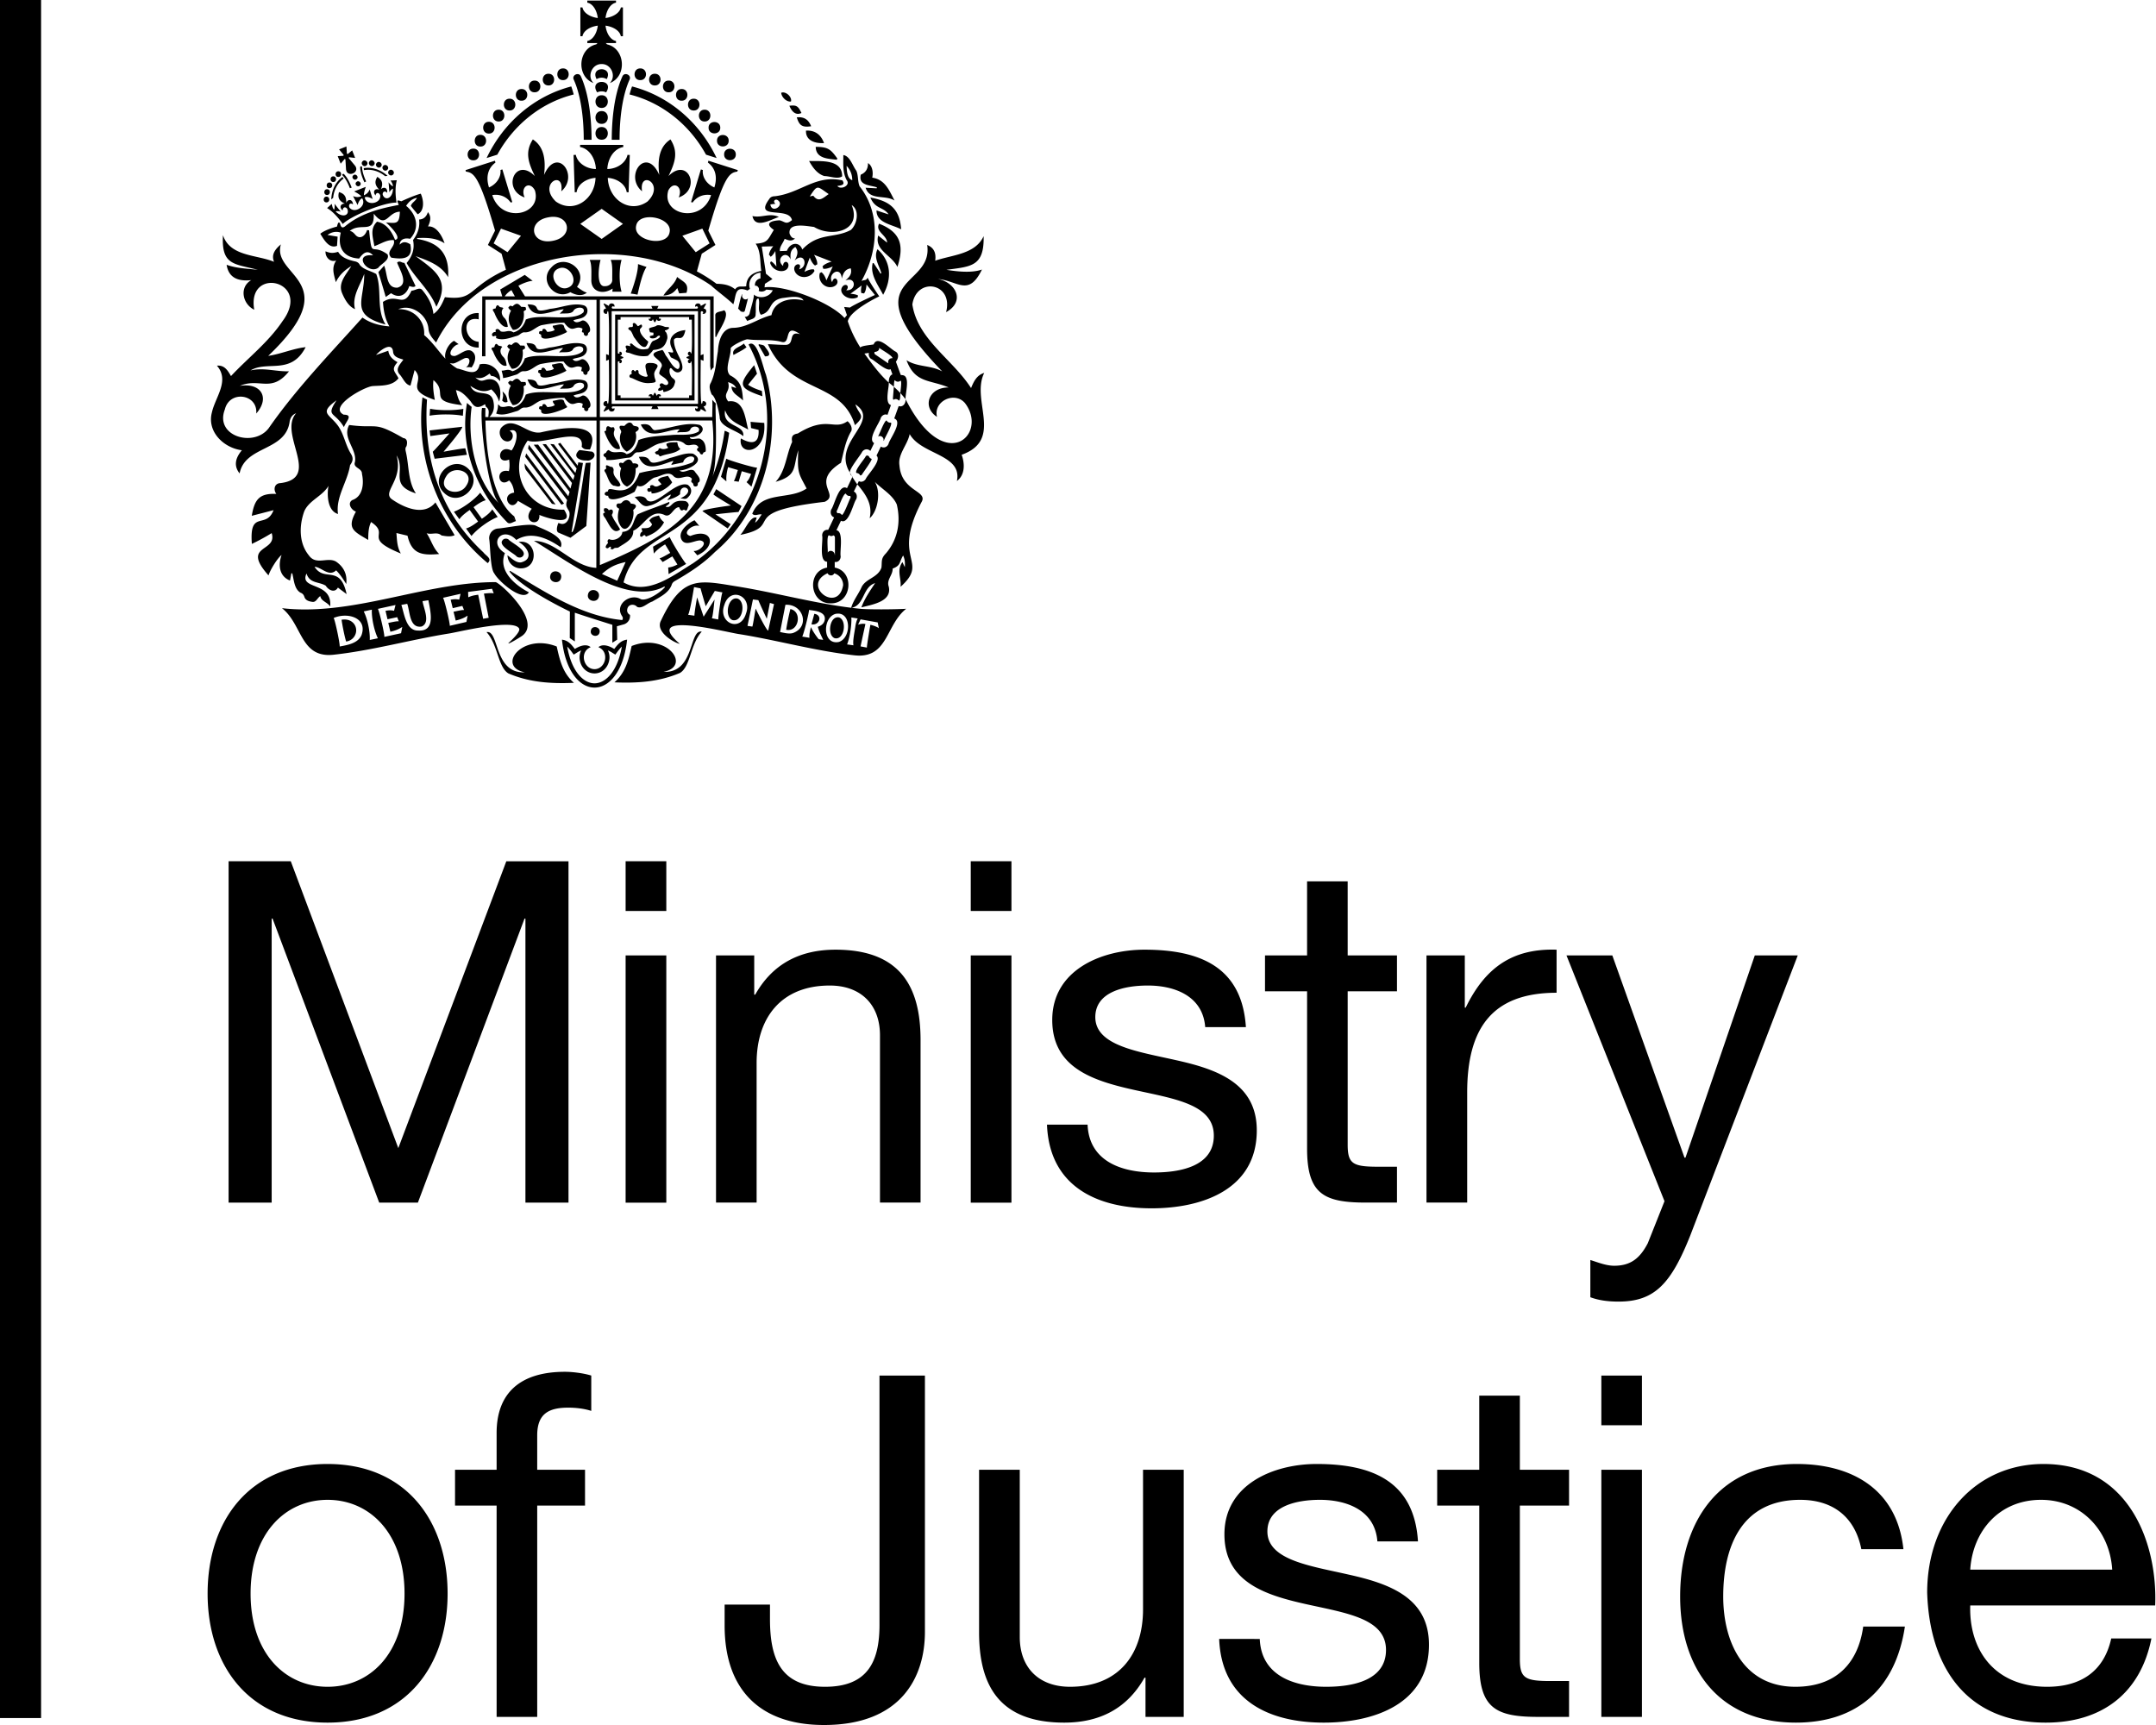 <?xml version="1.0" encoding="UTF-8"?> <svg xmlns="http://www.w3.org/2000/svg" width="350" height="280"><path d="M342.892 254.782c-.386-6.284-4.967-11.331-11.556-11.331-6.831 0-11.106 5.127-11.492 11.331zm6.365 11.17c-1.784 8.937-8.069 13.662-17.15 13.662-12.81 0-18.869-8.92-19.255-21.103 0-12.103 7.924-20.878 18.87-20.878 14.192 0 18.547 13.276 18.145 22.967h-30.023c-.225 6.992 3.729 13.196 12.488 13.196 5.513 0 9.242-2.556 10.4-7.843zm-47.093-14.497c-.996-5.047-4.42-8.004-9.933-8.004-9.547 0-12.488 7.618-12.488 15.687 0 7.441 3.327 14.658 11.717 14.658 6.445 0 10.158-3.649 11.01-9.772h6.766c-1.479 9.852-7.538 15.59-17.696 15.59-12.263 0-18.789-8.454-18.789-20.476 0-12.039 6.22-21.505 18.934-21.505 9.161 0 16.297 4.275 17.31 13.822zm-42.206-12.89h6.59v40.117h-6.59zm6.59-7.217h-6.59v-8.068h6.59zm-19.818 7.217h7.988v5.818h-7.988v24.913c0 3.102.852 3.568 4.966 3.568h3.022v5.818h-5.03c-6.832 0-9.548-1.398-9.548-8.76v-25.539h-6.83v-5.818h6.83v-12.022h6.59zm-42.223 27.468c.241 5.899 5.433 7.763 10.785 7.763 4.114 0 9.708-.932 9.708-5.979 0-10.319-26.23-3.327-26.23-18.773 0-8.068 7.907-11.411 14.979-11.411 9 0 15.831 2.796 16.442 12.568h-6.59c-.385-5.11-5.046-6.75-9.322-6.75-3.954 0-8.534 1.093-8.534 5.127 0 4.661 6.991 5.593 13.115 6.992 6.606 1.462 13.115 3.712 13.115 11.395 0 9.628-8.92 12.65-17.069 12.65-9 0-16.603-3.65-16.989-13.582zm-12.344 12.649h-6.204v-6.365h-.16c-2.797 4.967-7.217 7.297-13.035 7.297-10.56 0-13.823-6.043-13.823-14.658v-26.391h6.606v27.163c0 4.966 3.102 8.068 8.149 8.068 7.988 0 11.861-5.352 11.861-12.569v-22.662h6.606zm-42.013-13.806c0 7.457-3.954 15.124-16.378 15.124-10.319 0-16.137-5.658-16.137-16.137v-3.407h7.361v2.33c0 6.43 1.72 11.01 8.937 11.01 6.75 0 8.84-3.874 8.84-10.013V223.28h7.377zm-69.53-20.493h-6.75v-5.818h6.75v-5.963c0-6.525 3.873-9.933 11.09-9.933 1.254 0 3.038.225 4.275.61v5.739c-1.157-.386-2.555-.53-3.729-.53-3.182 0-5.046.996-5.046 4.5v5.577h7.763v5.818H87.21v34.299h-6.59zm-27.436 29.413c6.895 0 12.488-5.433 12.488-15.124 0-9.708-5.593-15.221-12.488-15.221-6.911 0-12.504 5.513-12.504 15.22 0 9.692 5.593 15.125 12.504 15.125m0-36.163c12.713 0 19.48 9.241 19.48 21.039 0 11.717-6.767 20.942-19.48 20.942-12.73 0-19.48-9.225-19.48-20.942 0-11.798 6.75-21.04 19.48-21.04m221.207-37.079c-3.102 7.763-5.738 10.72-11.637 10.72-1.559 0-3.102-.16-4.58-.706v-6.044c1.237.386 2.555.932 3.873.932 2.716 0 4.195-1.253 5.449-3.648l2.716-6.83-15.912-39.893h7.442l11.716 32.82h.161l11.251-32.82h6.975zm-42.818-45.469h6.22v8.47h.145c3.183-6.525 7.619-9.627 14.755-9.402v6.991c-10.64 0-14.514 5.963-14.514 16.218v17.84h-6.605zm-12.793 0h8.004v5.818h-8.004v24.913c0 3.102.851 3.568 4.966 3.568h3.038v5.818h-5.047c-6.83 0-9.547-1.398-9.547-8.76v-25.539h-6.831v-5.818h6.83v-12.022h6.59zm-42.223 27.468c.241 5.899 5.433 7.763 10.785 7.763 4.114 0 9.708-.932 9.708-5.979 0-10.318-26.23-3.327-26.23-18.773 0-8.068 7.907-11.411 14.979-11.411 9 0 15.831 2.797 16.458 12.569h-6.606c-.385-5.111-5.047-6.75-9.306-6.75-3.97 0-8.534 1.092-8.534 5.126 0 4.661 6.975 5.594 13.115 6.992 6.59 1.462 13.099 3.713 13.099 11.395 0 9.628-8.92 12.65-17.069 12.65-9 0-16.603-3.65-16.989-13.582zm-18.966-27.468h6.606v40.133h-6.606zm6.606-7.216h-6.606v-8.069h6.606zm-47.96 7.216h6.204v6.365h.16c2.797-4.967 7.217-7.297 13.035-7.297 10.56 0 13.807 6.06 13.807 14.674v26.375h-6.59V168.04c0-4.967-3.102-8.069-8.149-8.069-7.988 0-11.877 5.352-11.877 12.569V195.2h-6.59zm-14.675 0h6.606v40.133h-6.606zm6.606-7.216h-6.606v-8.069h6.606zm-71.056-8.069h10.093l17.455 46.562L82.195 139.8h10.094v55.402h-6.992v-46.096h-.145l-17.31 46.096h-6.284l-17.31-46.096h-.145v46.096H37.11Zm104.182-38.381s-.595 3.407-.563 3.696l-1.028-.192c-.017.032.643-2.974.787-3.633-.353-.08-.787-.033-1.19.112l.403-.867 2.78.498.193.948c-.225-.225-.98-.482-1.382-.562m-2.427.193c-.096.787-.466 2.378-.321 3.134l-1.029-.145c.45-1.173.756-3.118.691-4.372l1.029.161c-.177.337-.29.755-.37 1.221m-2.732 2.604c-2.636.482-2.62-3.954-.514-4.564 2.636-.563 2.652 3.953.514 4.564m-2.266-3.504c-.129.499-.498.836-1.11 1.03.258.867.419 1.156.869 2.105v.016l-.691-.096c-.145-.096-1.029-1.318-1.286-1.977-.145.546-.305 1.237-.241 1.736l-1.174-.193c.21-.322 1.142-3.954 1.093-4.324 1.029.129 2.861.306 2.54 1.704m-5.095 2.025c-.61.225-1.495-.016-2.138-.145l.868-4.42c2.861-.193 4.05 3.52 1.27 4.565m-4.067-.37c-.32-.064-2.04-3.584-2.04-3.584s-.435 2.733-.531 2.925l-.788-.112.884-4.291.884.112c0 .112 1.366 3.022 1.366 3.022s.467-2.363.499-2.572l.675.193zm-3.6-2.78c-.948 3.182-4.597 1.446-3.52-1.382.933-3.07 4.597-1.447 3.52 1.382m-3.825-3.408c-.16.145-.707 4.003-.675 4.372l-1.045-.193c.193-.337.434-3.037.434-3.037l-1.768 2.78-1.06-3.134s-.419 2.25-.435 2.973l-1.028-.144c.337-.515.964-4.5.964-4.5l1.06.208c.034.21.837 2.91.837 2.91s1.398-2.363 1.478-2.492l1.238.241zm25.62 2.733c-1.302 0-2.524-.033-3.118-.08-6.815-.66-13.566-2.604-20.364-3.681-1.961-.321-3.552-.61-4.95-.61-2.878 0-4.839 1.253-7.17 6.203-.996 1.88 2.331 3.68 3.055 3.761-2.717-2.33-1.768-3.021.385-3.021 2.974 0 8.23 1.318 9.258 1.446 6.236.997 12.52 2.78 18.853 3.456.225.016.434.033.643.033 4.645 0 4.42-5.08 7.618-7.603-.562.048-2.443.097-4.21.097m-23.13-1.737c-1.607-.45-2.233 2.909-.883 3.471 1.655.434 2.25-2.893.884-3.471m12.424 2.459-.466 1.704c1.318.24 1.88-1.495.466-1.704m4.05.595c-1.543-.386-2.041 2.844-.755 3.359 1.575.385 2.057-2.83.755-3.36m-7.94-1.366c-.209.852-.562 2.476-.675 3.36 2.041.433 2.668-2.958.675-3.36m-49.744-2.507.771 3.922-.9.16-.804-3.905c-.546.096-.867.096-1.607.418l-.033-.868 3.89-.514.273.755c-.353-.128-1.591.033-1.591.033m-2.845 4.597-2.7.627c.048-.418-.852-4.195-1.093-4.549l2.845-.643-.225.948c-.386-.096-.852-.096-1.383.017l.338 1.366 1.559-.37.273.676c-.321-.048-1.27.193-1.704.273l.354 1.43c.771-.177 1.414-.434 1.912-.787l.017.016zm-7.843 1.398c-1.961.048-2.25-2.764-2.717-4.163l.949-.177c.466 1.222.337 4.05 2.362 3.68 1.463-.658.273-3.005.129-4.114l.948-.144c.353 1.88 1.205 5.11-1.672 4.918m-2.764.434-2.716.594c.064-.418-.82-4.195-1.045-4.548l2.86-.627-.24.948c-.386-.112-.852-.112-1.383 0l.322 1.366 1.575-.337.257.675c-.321-.064-1.27.177-1.704.257l.338 1.43c.771-.16 1.414-.433 1.912-.77h.017zm-5.08 1.093c.065-1.334-.369-3.44-.98-4.63l1.318-.289c-.064 1.334.386 3.44.98 4.645zm-1.333-.804c-.563 1.334-2.234 1.623-3.552 1.864.064-.417-.74-4.275-.98-4.628 2.266-.98 5.512-.033 4.532 2.764m21.746-8.583c-10.318.017-20.621 4.436-30.956 4.436-1.237 0-2.475-.064-3.712-.209 3.198 2.524 2.973 7.603 7.634 7.603.193 0 .418-.017.627-.033 6.332-.675 12.617-2.46 18.853-3.456 1.077-.16 6.22-1.414 9.242-1.414 1.093 0 1.896.16 2.137.594.338.595-1.72 2.33-1.735 2.395 0 .017 0 .033.032.033.193 0 1.334-.659 2.186-1.221 3.36-2.427-3.696-8.728-4.307-8.728m-23.45 6.348c-.418-.257-.932-.337-1.543-.24.129.915.466 2.635.74 3.535 1.72-.241 2.234-2.395.803-3.295m40.728-7.666c1.286-1.158 2.186-1.56 3.841-1.945-.45 1.028-.9 2.009-1.366 3.038-.835-.37-1.64-.724-2.475-1.093m-.337-24.913h18.242c1.495 13.935-6.686 18.612-18.242 23.466zm26.953-7.474c-.417-.9-1.398-5.962-2.812-4.853 6.46 12.038 2.153 27.885-9.05 35.52-3.278 1.993-7.36 5.288-11.25 3.086 2.507-9.772 14.53-5.642 17.15-24.286-.322-.16-.45-.257-.74-.321a31.488 31.488 0 0 1-2.009 7.522c1.045-2.78.386-11.46.579-11.942-.113-.145-.225-.193-.579-.627.064 1.045 0 1.43 0 2.813H97.384v-19.03h17.905v10.736c0 .048.08.563.112.756.257-.402.29-.386.45-.515v-11.54H78.289l-.033 9.724h.547v-9.161h18.033v19.03h-17.39c-.048.048.016-.29-.048-.241 0-.065-.113.289-.113.24h-.498c0-.883.017-1.43.017-1.462l-.547-.016c-.418 1.43.788 13.372 2.733 15.461-3.922-3.793-5.144-10.56-4.42-15.638 0 0-.37-.273-.756-.643-1.237 7.168 1.479 14.224 6.493 19.351.434.466.917-.033 1.447-.16-.096-.129-.337-.306-.498-.531.193.209.37.386.498.53l-.273-.771c-3.938-3.022-4.597-11.62-4.677-15.558h18.033s-.016 23.867-.033 23.916c-3.841-.193-6.429-4.34-10.126-4.388 5.32 3.15 15.044 10.736 21.184 7.41.048.063.033.047.08.112-.643.803-2.925 2.33-3.921 1.944-1.688-1.012-4.26.836-3.07 2.7.144.21.24.403.064.692-6.654-.627-12.617-4.581-18.21-7.988-.065.064-.048.048-.097.112 2.138 2.893 9.805 6.493 9.805 6.493l-.017 4.308s.498.337.82.546v-4.66c2.009.69 6.091 1.96 6.091 1.96v2.91l.788-.5-.048-2.169 1.093-.305a1.41 1.41 0 0 0 1.028-1.543c-.305-.161-.546-.498-.434-.948.161-.852 1.174-.868 1.592-.354.835.37 1.655-.627 2.475-.868 1.157-.707 2.587-1.318 3.118-2.652.096-.337.273-.53.562-.69 2.33-1.335 4.597-2.798 6.494-4.71 8.132-6.863 10.977-18.693 8.261-28.802m-17.1 12.007c-.08-.08-.29.016-.321.064.016.434-.45.305-.595.61.096.177.225.322.418.306.257-.017.241.29.466.305 1.06-.482 2.33-.37 3.247-1.205-.354-.29-.434-.675-.499-1.093-.626.033-1.221-.048-1.751.24-.065.29.144.435.273.676-.434.193-.82.29-1.238.096m-1.205-13.854c-.804-.048-1.415-.112-1.206.852.048.225.145.916.273 1.077.065.08.048.193-.033.24-.305.194-1.542-.304-1.398-.722 0-.354-.337-.434-.45-.177-.048.096-.145.096-.257-.033-.225-.338-.546.112-.418.353.048.097-.016.21-.128.225-.338.129-.322.595.16.611 1.013.466 1.913.964 3.103.788l-.033.016c1.302-.112.627-.353.578-1.254-.225-.964 1.43-1.607-.193-1.977m2.429-1.831.45.9s.932.434 1.06.546c.53.386.434 1.447-.032 1.334-.788-.321-1.254-1.414-1.785-2.09-.144-.111-.514-1.22-.755-.947-3.214.723.579 1.543-.016 2.732-.113.16-.467.996-.322 1.125.273.337.884.579 1.19.997.53.514.064 1.092-.579.61-.37-.273-.804.129-.434.499.016.08-.225.176-.273.209-.386.514.257.498.578.24.193-.096 0 .45.322.354.578-.128 1.478-.418 1.655-1.334.354-.836-.482-.707-.69-1.43-.21-.306-.226-1.415.224-1.013.434.547.997.852 1.527.37.466-.45.033-1.543-.209-2.042-.466-.964-.996-1.896-.964-3.053.643-.756 1.398.61 1.864-1.527-1.527.096-3.005 1.109-2.266 2.812.466.965.37.9-.547.708m-3.277.659c.177-.177.723-.707.771-.836.064-.112.08-.128.466-.16 1.045-.146 1.575-.58 1.88-1.705.146-.337-.047-1.06-.256-1.221-.097-.064-.129-.177-.08-.21.209-.032.61-.192.675-.417-.113-.225-.386-.064-.74-.177-.29-.128-.996-.353-1.302-.193-.209.257-1.43.29-1.205.643.033.145.128.45.128.45l.563.064v.402s-.386.096-.53.129c-.322.482.803.514 1.092.144.21-.24.515-.273.499-.016-.145.321-.692.498-.997.643-.482.08-.595 1.012-.964 1.318-1.029.177-1.399.16-2.411-.66-.37-.433-.66-.111-.386.226-.177.064-1.125-.466-.707.434l.08.08c-.466.675.225.45.611.66.836.32 1.736.578 2.813.401m-2.893-4.146c.305.193.546 1.093.723 1.222.353.466 1.093 1.703 1.8 1.446v-.033c.21-.08.418-.69.434-.787-.016-.017-.128-.129-.273-.242-.66-.578-1.077-1.157-1.093-1.703-.017-.161.385-.402.353-.563-.016-.627-.514.064-.723-.033-.112-.177-.482-.675-.723-.434-.145.065.048.434-.08.515-.048.08-.08.08-.241.08-.547 0-.611.337-.177.53m-20.46 10.176c-.08-.08-.161-.177-.226-.273-.016.257.113.546.065.803-.033.21-.08.499-.145.692.321.32.514.353.868.225-.033-.499-.161-1.093-.563-1.447m7.94 1.27c-.064.321.225.466.29.707-.386.257-.788.257-1.174.321-.225-.209-.305-.594-.675-.482-.209.048-.08.273-.24.354-.403-.033-.403-.033-.467.385.112.064.257.145.37.225-.306 1.447 3.648-.064 4.227-.498-.193-.322-.434-.547-.515-.916-.16-.627-1.334-.113-1.816-.097m-6.83-2.474c-.627 1.157-.435 2.201.305 3.166 1.398.048 1.977-1.865 1.752-3.022.144-.096.273-.193.418-.29a3.566 3.566 0 0 0-.113-.433c-.257 0-.482-.017-.707-.017-.498-.658-.804-.675-1.414-.08-.402-.16-.402-.16-.692.21.113.208.242.369.45.465m11.46 1.704c-.418.21-.964.402-1.286-.096.708-.29 1.592-.225 2.074-.884.37-.45.337-1.334-.354-1.56-1.8-.497-3.696.403-5.513.563-3.407.917-.98-.723-3.68-.723.964 2.78 3.873.997 5.898.788-.144.337-.482.45-.61.755.707-.145 1.639.129 2.17-.434.289-.755 2.089-.852 1.655.193-1.688 1.656-7.024.096-9.403 1.173-.353 1.077-.98 1.8-2.025 2.09-.852-.514-1.221.08-2.073-.161-.08-.08-.16-.177-.257-.257-.033-.017-.048-.017-.064-.048l-.097-.048c0 .016.017.016.017.048.016.482-.113.964-.306 1.43 1.11.434 2.315-.096 3.408-.402.434-.128.691-.578 1.173-.562 1.157.08 1.816-.884 2.797-1.174 1.221-.225 2.459-.418 3.713-.402 1.43 1.961 1.703.306 2.973.965-.033.193-.064.37-.112.578.128.048.24.08.337.113-.112.482.595.771.691.16.017-.08-.016-.176.096-.192.756-.418-.417-2.443-1.221-1.913m-12.152-4.95c-.048-.498-.177-1.093-.578-1.447-.45-.466-.595-1.109-.129-1.59-.225-.226-.53-.049-.755-.354-.29-.322-.466.048-.53.402-.804.112-.338.37-.161.803.273.74 1.221 2.524 2.153 2.186m7.378-.177c-.065.321.225.466.289.707-.386.257-.788.273-1.19.322-.208-.21-.289-.595-.658-.483-.21.049-.097.274-.242.354-.417-.033-.417-.033-.466.385.113.065.241.145.37.225-.305 1.447 3.648-.064 4.227-.498-.193-.321-.434-.546-.514-.916-.161-.627-1.334-.112-1.817-.096m-6.83-2.475c-.627 1.157-.45 2.186.305 3.166 1.398.048 1.96-1.864 1.736-3.021.145-.113.29-.21.434-.306a4.058 4.058 0 0 1-.112-.418c-.258-.016-.499-.016-.708-.033-.514-.642-.82-.659-1.414-.064-.418-.16-.418-.16-.691.193.096.225.225.37.45.482m11.46 1.705c-.418.193-.965.385-1.286-.097.723-.289 1.607-.225 2.09-.9.353-.434.337-1.318-.37-1.559-1.8-.498-3.697.418-5.513.579-3.424.916-.98-.74-3.697-.723.98 2.764 3.89.996 5.915.787-.145.321-.482.45-.611.74.707-.129 1.656.128 2.186-.418.273-.756 2.073-.852 1.655.193-1.703 1.655-7.055.096-9.418 1.173-.354 1.077-.997 1.8-2.025 2.09-.724-.45-1.11-.081-1.736-.097.033.193.096.385.145.595.048.193.08.402.08.61.723-.08 1.446-.353 2.121-.546.45-.128.692-.579 1.19-.563 1.141.08 1.8-.884 2.796-1.173 1.222-.225 2.46-.418 3.713-.402 1.43 1.961 1.704.305 2.99.964-.048.193-.08.37-.113.58.129.047.225.08.338.111-.129.483.594.772.69.161.017-.08-.032-.177.081-.193.772-.418-.402-2.443-1.221-1.912m-11.814-5.353c-.048-.498-.177-1.093-.562-1.446-.45-.45-.595-1.093-.145-1.575-.225-.21-.53-.033-.74-.354-.289-.321-.466.065-.53.402-.804.113-.337.37-.16.804.272.74 1.205 2.491 2.137 2.17m7.313-.177c-.064.32.241.466.29.707-.37.24-.772.257-1.174.305-.209-.209-.29-.579-.659-.482-.209.064-.096.273-.241.37-.402-.049-.402-.049-.466.369.128.064.257.145.37.225-.306 1.43 3.616-.064 4.194-.482-.193-.322-.434-.547-.498-.916-.177-.627-1.334-.113-1.816-.097m-6.782-2.458c-.627 1.14-.434 2.17.305 3.134 1.398.048 1.96-1.849 1.736-2.99.144-.112.273-.193.418-.305-.033-.145-.08-.273-.113-.402-.257-.017-.482-.033-.69-.033-.515-.643-.82-.659-1.415-.08-.402-.161-.402-.161-.691.209.112.209.24.353.45.466m-2.926 4.195c.177.017.354-.193.53-.016l-.047.29c1.109.481 2.33-.065 3.44-.37.45-.129.69-.579 1.172-.563 1.142.08 1.8-.884 2.781-1.157 1.222-.225 2.443-.418 3.68-.402 1.431 1.945 1.688.29 2.974.964a5.83 5.83 0 0 0-.112.563c.128.048.225.08.321.112-.128.482.595.772.691.161.017-.08-.016-.177.08-.177.772-.418-.402-2.427-1.205-1.896-.418.193-.948.37-1.27-.113.707-.289 1.575-.209 2.057-.884.37-.434.338-1.318-.353-1.543-1.784-.498-3.665.402-5.48.563-3.392.916-.965-.723-3.65-.723.95 2.764 3.842.996 5.851.787-.145.322-.466.45-.61.74.707-.145 1.639.128 2.17-.418.288-.756 2.073-.836 1.655.177-1.704 1.655-6.992.112-9.354 1.173-.354 1.077-.98 1.784-2.01 2.09-.835-.531-1.221.063-2.057-.162-.241-.273-.482-.562-.836-.273v.386c-.402-.113-.851.434-.418.69m18.162 21.989c.466.707.595 1.832 1.399 2.25.353 0 .916.337 1.125-.096-.225-.852-1.27-1.334-1.125-2.315.048-.225-.033-.45-.225-.643-.402.113-1.254-.803-.949.29-.257.096-.402.273-.225.514m2.443-3.745c-.048-1.093-1.318-1.8-.932-2.91.096-.192.064-.433-.145-.61-.37.096-.37.096-.659-.08-.466-.225-.546.305-.498.643-.096.032-.177.08-.305.128.321.948 1.318 3.31 2.54 2.829m.016 13.099c-.418-.804-1.061-1.527-1.35-2.363.353-.498.193-1.157-.483-.74-.16-.336-.417-.401-.739-.32-.08.225-.128.434.096.61.017 0 0 .065 0 .097-.08.016-.145.048-.225.064-.16.434.273.691.418 1.045.482.739 1.173 2.555 2.282 1.607m4.662-6.702c-.257 0-.322.353-.129.514.177.193.354-.033.547.033.016.112.016.209.033.305 1.093.064 2.748-.916 3.343-1.8-.241-.37-.466-.707-.691-1.06-.595.192-1.27.176-1.624.706.21.226.386.434.595.66-.402.209-.852.594-1.302.225-.177-.161-.675-.08-.546.24.016.049-.017.113-.017.162-.08.016-.145.016-.209.016m1.655 4.435c-.595.16-1.19.209-1.575.82.16.208.305.401.45.61-.29.74-1.029.61-1.72.643.064.241.097.37.145.53-.29.145-.402.418-.353.772.08.033.177.064.273.096.193-.24.546-.482.627-.033 1.253-.418 2.378-1.173 2.973-2.346-.353-.29-.659-.611-.82-1.093m4.661-4.982c-2.057-.69-5.272 3.777-6.638 2.46-.321-.724-1.334-.644-1.977-.45.772.562 1.19 1.783 2.347 1.382 1.318-.258 2.363-1.318 3.504-1.817.016.386-.37.563-.53.916.787-.24 1.478-.466 2.057-.964-.097-2.154 2.99-.643.032.675.53.017.9.257 1.254-.177.675-.61.707-1.478-.048-2.025m-8.198-3.375c-.209-.112-.466-.112-.707-.096-.386-1.013-1.077-.627-1.623-.033-.836-.322-.708.418-.274.82-.417 1.028-.128 2.539.949 2.973 1.14-.482 1.462-1.864 1.398-2.974.353-.064.643-.466.257-.69m-2.957 9.563c1.077 2.572 2.7-.69 2.298-2.09.74-.626.53-.98-.37-1.044-.32-.675-.996-.74-1.462-.177-.177.21-.418.145-.643.161-.45.209-.193.723.21.836-.226.771-.338 1.559-.034 2.314m.29-14.562c-.37 1.045 0 2.411.964 2.99 1.11-.482 1.817-1.945 1.43-3.15.274-.225.596-.338.5-.708-.178-.417-.837-.112-.997-.594-.418-.563-.965-.096-1.302.273-.257.033-.515-.096-.74.033-.24.434.418.707.145 1.157m10.35 11.01c-2.298-.29-1.944 1.285-3.07.915.194-.257.756-.402.58-.771-1.688.723-3.44 1.253-5.112 2.009-.851.9-.578 2.7-2.49 2.86-.065.949-1.383 1.576-2.187 1.158-.337.305-.193.386-.145.659-.273.257-.658.836-.048.836.177-.048.322-.322.515-.241 0 .128-.017.24-.033.385.145 0 .37.048.418-.016.273-.338.643-.065.932-.322.996-.659 2.395-1.27 2.314-2.652 1.736-.755 2.749-3.568 5.015-2.587 1.125.61 1.43-1.206 2.427-1.238.29.659.418.61.787.386.627.482.515-.274.772-.643.033-.338-.321-.74-.675-.74m-12.89-7.12c.21.065.129.322.242.467 1.14.064 2.298-.241 3.455-.37.868 0 .836-.77 1.479-.883 1.527.08 2.491-1.27 3.938-1.495 1.157-.322 2.716-.756 3.745.064.24.273.594.321.964.257.482-.08 1.077-.193 1.334.386-.08.08-.16.16-.273.289.048.096.096.225.16.353.242-.033.274.177.37.322.129.225.434.225.482 0 .065-.273.338-.129.434-.37.033-.707-.112-1.59-.82-1.945-.353-.32-1.72.338-1.767-.337 1.028.225 2.99-1.093 1.64-1.96-2.283-.547-4.79.562-7.121.819-.916.209-.45-1.27-2.475-.884 1.302 2.716 4.098.804 6.268.771.017.242-.402.242-.305.53.643-.192 1.72.146 2.073-.481.21-.772 1.816-.595 1.35.305-1.221.771-3.038.418-4.468.579-1.736.144-3.648.176-5.288.803-.321 1.013-.771 2.057-1.945 2.299-.82-.804-2.009.144-2.877-.676-.289.065-.353.242-.466.45-.434.177-.578.418-.128.708m12.086 2.154c1.334-.017 4.436-1.495 2.186-2.717-1.27-.209-2.523.418-3.745.692-4.886 1.944-2.009-.434-5.047-.177 1.029 2.603 3.6 1.27 5.545.659.065.289-.289.353-.257.642.66-.144 1.286-.273 1.897-.402.257-1.27 2.587-1.285 1.527-.016-2.684 1.173-5.835.964-8.631 1.752-1.88 4.902-5.127 1.575-5.095 2.973-.74.065-.724.772.033.708.016 1.43 3.616-.226 4.291-.66.16-.337.305-.658.45-.98 1.109.53 1.88-1.045 2.829-1.334.948-.177 2.186-1.109 2.99-.257.9.996 2.233-.514 3.037.482-.305.772.096.434.225.916-.016.434.707.434.723 0 0-.193.017-.321.21-.385.401-.611-.45-1.286-.756-1.8-.659-.627-1.752.578-2.41-.097M60.69 26.81c-.418.434-1.093-.209-.675-.643.402-.434 1.093.21.675.643m-1.254 2.636-.273.145c-.257-.53-.675-1.543-.691-2.427 0-.21.305-.225.305-.017.017.611.257 1.43.66 2.299m3.487-.9-.402.048c-.996-.82-2.25-1.19-3.44-.98a2.352 2.352 0 0 1-.032-.322c1.35-.225 2.78.257 3.873 1.254m-1.092-1.479c-.402.434-1.093-.209-.659-.643.402-.434 1.077.21.66.643m-2.315-.24c-.402.433-1.077-.21-.66-.644.403-.434 1.094.21.66.643m4.291 1.51c-.402.435-1.093-.208-.659-.642.402-.434 1.077.209.66.643m-.917-.788c-.418.45-1.093-.209-.675-.626.402-.434 1.093.209.675.626M54.1 29.541c.595.017.611-.916.017-.916-.595-.016-.611.916-.017.916m2.7 1.013.29-.096c-.193-.547-.627-1.56-1.238-2.186-.145-.145-.385.064-.241.209.434.434.852 1.173 1.19 2.073m-3.022 1.816.305-.257c.128-1.286.723-2.427 1.704-3.134a3.462 3.462 0 0 0-.193-.257c-1.125.803-1.768 2.153-1.816 3.648m46.546 26.423v-.016c-.017.016-.017.016 0 .016m6.541-8.277h6.446v15.028H99.296V57.99l.017-.017-.017.017v-7.474zm7.78 15.028c.016-.29-.306-.498-.58-.418v.064c-.513 2.299-.272-7.168-.32-6.815l.466.193v-1.093l-.466.193.016-6.991c.048-.338.61-.048.305.177v.064c.643.209.836-.82.145-.836l.418-.74-.096-.095-.772.417c-.016-.642-1.093-.482-.884.129h.065c.225-.273.562.225.192.305h-6.445l.21-.434h-1.174l.193.434H99.49c-.385-.064-.064-.578.177-.305h.064c.21-.61-.868-.772-.884-.129l-.771-.417-.097.096.418.74c-.675.016-.498 1.044.145.835v-.064c.498-2.299.273 7.136.305 6.798l-.45-.176v1.093l.45-.193c-.032-.161.193 9.064-.305 6.814v-.064c-.643-.193-.836.836-.145.836l-.418.755.097.097c.016 0 .771-.434.771-.418.017.627 1.11.482.884-.145h-.064c-.096.16-.37.08-.353-.113 0-.08.08-.16.176-.176h6.43l-.193.434h1.173l-.21-.434h6.43c.096.016.177.096.177.176 0 .193-.257.274-.37.113h-.064c-.193.627.884.771.884.145.017-.017.772.418.788.418l.096-.097-.418-.755a.43.43 0 0 0 .434-.418m-14.354-6.895v.128c.033-.257.45-.064.24.112l.065.065c.434.048.498-.579.064-.611v-.017l.515-.225v-.144l-.515-.226v-.016c.434-.033.37-.675-.064-.627l-.064.08c.209.177-.21.37-.241.097 0 .016 0 .144.016.16h-.016v-5.544h.45v-.418h4.773c.258.048.033.418-.128.225l-.064.064c-.064.418.659.45.643.033l.257.498h.16l.242-.498c0 .418.707.385.659-.033l-.064-.064c-.177.193-.402-.177-.129-.225h4.774v.418h.45c-.048-.097.177 6.798-.225 5.287l-.08-.08c-.418-.048-.483.595-.049.627v.016l-.514.226v.144l.514.225v.017c-.433.016-.369.659.049.61l.08-.064c.402-1.575.177 5.481.225 5.288h-.45v.418h-4.774c-.273-.048-.048-.418.129-.225l.064-.064c.048-.402-.643-.45-.643-.048h-.017l-.24-.482h-.162l-.24.482h-.017c-.017-.402-.691-.354-.643.048l.064.064c.177-.193.402.177.112.225h-4.757v-.418h-.45zm6.638-7.185zm5.384 5.963zm-6.654 7.169h-.017zM111.865 64.998h.884V51.063h-12.89v13.935zm-8.374-17.166c.306-1.27.756-3.44 1.463-4.5l-1.382-.466c.016 1.366-.708 3.487-1.174 4.79.53.063.53.063 1.093.176m-7.49-2.54c-.016-.867.097-2.362-.273-3.102h1.768c-.273.804-.787 4.453.723 4.26.595.016 1.19-.402 1.174-1.029-.033-.868.112-2.475-.257-3.23h1.768c-.418 1.366-.418 3.776 0 5.159h-1.511c.033-.113.048-.29.048-.515-1.527 1.077-3.584.547-3.44-1.543m-3.793 1.399c1.993-.772.273-3.858-1.495-3.118-1.976.739-.273 3.857 1.495 3.118m3.038.803.016.017c-.803.643-1.816.385-2.668-.08-2.475 1.398-5.143-1.865-3.15-3.954 2.09-2.491 6.236.337 4.227 3.086.66.498 1.174.82 1.575.932m-11.62.69h1.655c-.627-.98-1.125-1.8-1.125-1.8.562-.337 1.784-.82 2.33-.787l-1.301-.98-3.986 2.378.466 1.527.016.017a3.375 3.375 0 0 1 1.35-1.447c.113.225.322.61.595 1.093m-5.915 7.296c-2.395-.16-2.893-4.275 0-3.648v-1.013c-3.745-.209-3.68 5.706 0 5.594zm-1.06 1.56c-.853-.66-1.962.546-2.814.739-1.494.08-.32-1.768.579-1.897l.016-.033-.723-.53c-1.35.691-2.363 3.616-.193 3.68.466.017 1.64-.803 2.025-.883 1.029-.193.708 1.173.097 1.494.305-.016.61-.048.916.033.562-.803.932-1.96.096-2.604m31.888 36.148 2.861-1.656c-.353-.29-2.588-3.921-2.668-4.372l-2.716 1.576.128 1.109h.016c.418-.53 1.03-1.029 1.817-1.48l.835 1.383c-.434.225-1.382.82-1.735.868l.498.61 1.575-.915.82 1.318c-.547.289-1.045.45-1.495.482zm11.347-10.078.499-.964-4.115-2.749-.45.852c.145.21 2.829 1.8 2.829 1.8s-4.42.563-4.613.917l4.098 2.812.483-.69a468.88 468.88 0 0 1-2.476-1.608s3.633-.402 3.745-.37m2.106-4.114.916-3.086c-.466.033-4.629-1.19-4.999-1.463l-.868 2.941.868.74.017-.017c-.064-.675.033-1.43.273-2.282l1.591.466c-.16.466-.45 1.51-.659 1.784l.788.112.498-1.703 1.51.434c-.176.562-.417 1.012-.738 1.334zm-8.792 11.138c3.215-1.398 2.491-4.597-1.125-3.134-1.527-.434.402-1.977 1.398-1.64l.033-.016-.755-.9c-1.141.498-2.958 2.025-1.993 3.327.675.852 2.025-.064 2.909-.048 1.463.273-.112 1.8-1.029 1.703l-.016.033M75.139 67.49l.08-1.125c-1.494.289-3.905.289-5.4-.017l-.08 1.125c1.51-.273 3.922-.273 5.4.017m.515 18.29.884 1.222c.932-1.157 2.877-2.556 4.259-3.086l-.884-1.238c-.338.563-1.093 1.125-1.688 1.527l-1.35-1.88c.579-.434 1.334-.965 1.977-1.125l-.9-1.222c-.932 1.157-2.877 2.556-4.26 3.086l.885 1.222c.337-.547 1.093-1.093 1.671-1.511l1.366 1.88c-.578.434-1.334.965-1.96 1.125m-3.231-8.438c1.109-2.025 4.822-.82 3.279 1.479-1.141 1.96-4.79.852-3.28-1.479m-.288 2.7c2.523 2.427 6.51-1.446 3.89-3.953-2.54-2.443-6.59 1.462-3.89 3.953m-1.88-6.718.304 1.141 5.24-.643-.257-1.044c-.273-.049-3.536.546-3.536.546s3.102-3.616 3.038-4.05l-5.304.594.112.917c.257-.033 3.118-.434 3.118-.434s-2.588 2.925-2.716 2.973m67.794 7.538c-.145.16-1.077 2.829-1.398 2.716a.63.63 0 0 0-.66-.273c-.144-.064-.208-.273-.127-.434.176-.193 1.06-2.925 1.462-2.732a.626.626 0 0 0 .691.353c.08.097.097.241.033.37m-2.54 9.306c.08-.675-.787-1.045-1.14-.466.08-.258-.242-2.813.225-2.813.209.145.466.177.675.016.145.017.273.161.273.338v2.764c0 .064-.017.113-.033.161m1.366 4.822c-.82 4.71-6.863.048-2.523-1.945.193.466.884.482 1.077.017a2.006 2.006 0 0 1 1.446 1.928m.627-15.75c-1.318-.82-2.057 2.828-2.556 3.455-.225.546-.016 1.125.466 1.286l-.964 2.025c-.53-.08-.98.305-.98.916.193.788-.595 4.211.803 4.26v.948c-3.359.594-2.86 5.882.595 5.802 3.423.08 3.954-5.16.643-5.802v-.917c.514.097.964-.305.964-.916-.177-.755.53-4.066-.69-4.227l.738-1.543c1.27.675 1.994-2.877 2.476-3.488.225-.498.048-1.06-.386-1.253l.563-1.157c-.161-.21-.482-.692-.804-1.206zm.787-1.978v.016a6.1 6.1 0 0 1-.289-.546c.017.225.112.418.29.53M97.045 4.163c-.16 1.318-.852 2.33-1.704 2.491v.338h1.672c-.08.064-.16.128-.21.208-2.989.66-3.294 5.208-.45 6.285-1.108-1.077-.256-3.134 1.319-3.086 1.559-.048 2.427 2.009 1.318 3.086 2.845-1.077 2.523-5.626-.45-6.285a.854.854 0 0 0-.21-.208h1.672v-.338c-.852-.16-1.543-1.173-1.703-2.491 1.301.177 2.33.852 2.49 1.72h.338V1.205h-.337c-.161.852-1.19 1.543-2.491 1.72.16-1.318.851-2.346 1.703-2.491V.096h-4.66v.338c.851.145 1.542 1.173 1.703 2.491-1.318-.177-2.33-.868-2.491-1.72h-.338v4.678h.338c.16-.868 1.173-1.543 2.49-1.72m1.448 8.679c1.14-2.138-2.78-2.138-1.64 0a1.582 1.582 0 0 1 1.64 0m-1.543 2.154a1.634 1.634 0 0 1 1.446 0c1.479-2.267-2.925-2.267-1.446 0m.723 2.523c1.334.017 1.334-2.073 0-2.057-1.334-.017-1.334 2.073 0 2.057m0 2.588c1.334.016 1.334-2.09 0-2.074-1.334-.016-1.334 2.09 0 2.074m0 2.571c1.334.033 1.334-2.073 0-2.057-1.334-.016-1.334 2.09 0 2.057m-2.91.016h1.27c0-2.427-.225-6.991-1.735-10.302-.338-.755-1.511-.21-1.158.53 1.045 2.299 1.624 5.77 1.624 9.772m4.548 0h1.27c0-4.002.579-7.473 1.623-9.772.354-.739-.82-1.285-1.157-.53-1.51 3.31-1.736 7.875-1.736 10.302m-10.27-8.823c1.221.016 1.221-1.913 0-1.897-1.238-.016-1.238 1.913 0 1.897m-8.085 5.85c1.222.016 1.222-1.929 0-1.913-1.237-.016-1.237 1.93 0 1.913m10.448-6.718c1.221.016 1.221-1.913 0-1.897-1.238-.016-1.238 1.929 0 1.897M77.984 23.787c1.238.033 1.238-1.912 0-1.896-1.221-.017-1.221 1.929 0 1.896m1.382-2.105c1.238.016 1.238-1.929 0-1.913-1.237-.016-1.237 1.929 0 1.913m7.426-6.702c1.237.016 1.237-1.913 0-1.897-1.238-.016-1.238 1.929 0 1.897m-9.95 11.041c1.238.033 1.238-1.912 0-1.896-1.237-.017-1.237 1.929 0 1.896m5.883-8.084c1.238.016 1.238-1.929 0-1.913-1.237-.016-1.237 1.929 0 1.913m1.945-1.591c1.238.016 1.238-1.913 0-1.897-1.237-.016-1.237 1.929 0 1.897m30.361 4.388c-.016 1.221 1.913 1.221 1.897 0 .016-1.238-1.929-1.238-1.897 0m-.643-1.013c1.238.016 1.238-1.929 0-1.913-1.237-.016-1.237 1.93 0 1.913m2.01 3.118c-.017 1.238 1.912 1.238 1.896 0 .016-1.237-1.913-1.237-1.897 0m1.158 2.234c-.017 1.238 1.912 1.238 1.896 0 .017-1.237-1.928-1.237-1.896 0m-4.935-7.136c1.238.016 1.238-1.929 0-1.913-1.237-.016-1.237 1.929 0 1.913m-4.066-2.957c1.238.016 1.238-1.913 0-1.897-1.238-.016-1.238 1.929 0 1.897m-4.613-1.977c1.238.016 1.238-1.913 0-1.897-1.237-.016-1.237 1.929 0 1.897m2.363.868c1.237.016 1.237-1.913 0-1.897-1.238-.016-1.238 1.913 0 1.897m4.356 2.475c1.237.016 1.237-1.913 0-1.897-1.222-.016-1.222 1.929 0 1.897m-31.663 9.306 1.735-.547c2.668-4.854 7.12-8.454 12.408-9.772-.128-.466-.257-.9-.402-1.302-6.01 1.56-11.01 5.867-13.742 11.62m35.617-.546 1.72.547c-2.716-5.754-7.715-10.062-13.726-11.62a9.54 9.54 0 0 0-.402 1.301c5.272 1.318 9.74 4.918 12.408 9.772M80.234 93.06c.66 1.27 4.565 4.71 5.626 3.086-1.897-.964-5.128-3.343-3.89-6.365-2.797-1.72-.337-4.468 1.848-2.137 2.33-1.43 4.919-.402 7.2 1.189.82-1.784-3.165-3.022-4.098-3.536-1.189-.402-4.886.434-6.14.498a1.57 1.57 0 0 0-1.365 1.704c.176.9.16 4.822.82 5.561m4.307-.804c3.037.017 2.652-4.805-.354-4.29 1.399.755 2.588 2.731.434 3.31-.803.16-1.64-.707-2.234-1.141a2.158 2.158 0 0 0 2.154 2.121m.353-2.009c.788-.932-1.96-2.17-2.362-2.7-.322-.193-.74-.145-.949.145-.787.884 1.913 2.138 2.283 2.636.337.257.787.225 1.028-.08m16.909 13.58c-1.013.113-1.543.804-2.09 1.512-.482-.306-1.109-.595-1.704-.595-.305 0-.61.08-.867.305 1.864.74 1.189 3.552-.627 3.568-1.817-.016-2.492-2.828-.627-3.568-.257-.225-.563-.305-.884-.305-.579 0-1.206.29-1.688.595-.546-.708-1.077-1.399-2.09-1.511.563 5.191 2.926 7.779 5.289 7.779 2.362 0 4.725-2.588 5.288-7.78m-.852 1.126c-.724 4.114-2.684 5.963-4.436 5.963-1.752 0-3.713-1.849-4.436-5.963.225.209.434.466.69.803l.37.499.547-.338c.225-.145.45-.257.659-.337a2.528 2.528 0 0 0-.21 1.623c.226 1.238 1.206 2.106 2.38 2.106 1.173 0 2.137-.868 2.378-2.106a2.523 2.523 0 0 0-.209-1.623c.21.08.434.193.66.337l.546.338.37-.499c.256-.337.465-.594.69-.803m-9.868-11.155c.257-1.14-1.543-1.51-1.752-.353-.257 1.125 1.543 1.495 1.752.353m6.14 3.038c.241-1.141-1.543-1.51-1.768-.353-.257 1.125 1.543 1.495 1.768.353m-1.302 5.513c-.209.932 1.238 1.222 1.414.29.193-.917-1.253-1.206-1.414-.29m.193-29.043c-.675-.048-1.398-.193-2.057-.257-1.286 1.125.16 1.768 1.125 1.687.836.21 1.929-.884.932-1.43M85.41 76.329c1.414 1.8 2.812 3.632 4.195 5.448.209.033.594.113.594.113l-5.014-6.655s-.08.676.225 1.093m6.155 5.401-6.14-8.133s-.112.37-.16.547c.45.594 5.882 7.795 5.882 7.795zm-.594 3.263a4.259 4.259 0 0 0-.338-.097c-.16.434-.417 1.254-.016 1.543l1.993.852 2.572-1.912.69-10.287-.755.048c-.209.033-1.607 11.894-2.33 11.203.145-.788 1.848-11.187 1.848-11.187s-.498-.08-.755-.112c-.048.241-.097.547-.097.547l-2.828-3.713-.37.177 3.022 3.986-.193.707c-.273-.193-3.199-4.243-3.488-4.629l-.595-.048 3.938 5.143-.209.691-4.42-5.802-.562-.016 4.773 6.316-.241.9-5.256-7.136-.707.016 5.818 7.667-.209.707-6.413-8.374-.112.643s5.979 7.844 6.333 8.358c-.306.98-.065 1.06.353 1.864.225.884-.386 2.283-1.447 1.945m-6.894-3.697c.723.418 1.51.884 2.25 1.286-1.784 2.17 1.414 3.118 1.237.996 1.19.515 5.899 1.961 4.002-.852-6.155.193-9.306-6.268-5.898-11.218 2.09.948 9.37-2.588 8.76 1.012.385.402.498.434 1.35.434 2.121-4.837-5.144-3.39-7.748-2.828-2.33.69-4.468-2.717-6.509-.852-.82.723-.29 2.33.82 2.378.98.033 1.253-1.317.385-1.735 1.913-.643.997 2.427.306 3.214-2.202-1.141-2.572 2.395-.386 1.463.096.643.112 1.27-.033 1.88-2.379-.514-1.736 2.877.033 1.511.514.482.755 1.254.82 1.977-2.379.337-.482 3.375.61 1.334m-24.992-49.6c-.033-.466.305-1.366.305-1.366-.466.177-1.43.562-1.896.74 0 0 .867.433 1.157.787-.386.145-.772.209-1.334-.033l.74 1.462c.16-.642.497-1.028.738-1.092.804 1.221-1.173 2.571-2.04 1.526-.242-.434.047-.9.562-.546-.08-.9-.868-.9-1.11-.225.034-.932-.208-1.495-1.173-1.768-.257.932.049 1.479.98 1.88-.53-.064-1.108.45-.385 1.11.017-.595.499-.66.756-.258.434 1.093-.852 1.495-1.897.402.241-.08.482-.048.82.033l-.997-1.27c.049.45.017.772-.08.965-.209-.241-.273-.466-.37-.948l-.755.675c.724.45 1.543 1.173 2.54 2.587 1.318-1.302 6.654-3.52 8.727-3.471-.257-1.72-.16-2.797.048-3.633l-1.012.048c.273.418.37.611.385.949-.209-.097-.45-.306-.707-.66l.128 1.608c.193-.29.354-.482.579-.579 0 1.511-1.222 2.09-1.655 1.013-.08-.466.32-.756.723-.338.08-.964-.691-.964-1.029-.546.402-.932.241-1.543-.578-2.041-.53.868-.306 1.43.337 2.105-.627-.337-1.206.21-.627.916.112-.61.643-.466.772.017.096 1.35-2.267 1.736-2.524.29.21-.13.723-.081 1.286.272l-.482-1.559c-.225.563-.547.772-.932.949m-5.61-1.158c.611.016.611-.916.017-.916-.595-.017-.61.916-.017.916m1.447-1.816c.61.016.61-.916.017-.916-.595-.017-.611.916-.017.916m-1.929 4.13c.611.017.611-.932.017-.932-.595-.016-.61.932-.017.932m.097-1.205c.61.016.626-.932.016-.932-.595-.017-.61.932-.016.932m2.668-6.365-.933.064.483 1.222.643-.756c.048.017.08.033.128.049l.096 1.623c.161 1.43 2.33.546 1.463-.595l-1.029-1.237a.95.95 0 0 0 .048-.129l.997.113-.482-1.222-.724.595a.18.18 0 0 0-.128-.048l-.08-1.19c-.29.129-.9.354-1.19.482l.756.917a.144.144 0 0 0-.048.112m2.668 4.838c.402-.353-.193-.948-.563-.579-.402.354.193.949.563.579m-.499-1.077c.386-.353-.209-.948-.578-.578-.402.353.193.964.578.578m70.479-12.569c.209-.739-.852-1.72-1.592-1.414.097.804.949 1.527 1.592 1.414m-9.322 41.146c.707-.418 1.462-.74 2.105-1.254a9.96 9.96 0 0 1-.434-.61c-.61.61-2.073.803-1.671 1.864m4.05-1.623c.353.627.723 1.237 1.06 1.848 1.415 0 .226-1.173-.096-1.687-.193-.193-.578-.193-.884-.29-.033.048-.064.08-.08.129m6.975-37.658c-.546-1.157-.82-1.302-1.96-1.174.466 1.142 1.157 1.56 1.96 1.174m-.755.707c.402 1.366.932 1.655 2.33 1.447-.45-1.11-1.157-1.56-2.33-1.447m-2.91 16.169c-1.526-.707-2.764.193-4.29-.145.433 2.138 2.957.579 4.29.145m4.405-14.015c-.08 1.35 1.044 2.121 2.925 2.025-.498-1.366-1.463-2.106-2.925-2.025m4.982 4.725c.033-.064.08-.112.113-.177-1.11-1.575-1.576-1.896-3.52-1.913.033 1.913 2.009 1.93 3.407 2.09m-19.56 28.786c.37-1.029 2.33-3.568 1.286-4.356-.499.29-1.527.161-1.43.933v3.375l.144.048m-6.011-7.088c.434-.033.82-.064 1.19-.096.433-1.56-.467-1.72-1.528-2.572-.434 1.302-1.575 1.929-2.218 3.022 1.045-.064 1.656-.402 2.25-1.222.097.306.21.595.306.868m12.167 11.653c-2.62 3.198-2.636 3.664 1.35 5.046-.048-.37-.064-.61-.097-.868-.771-.24-1.542-.53-2.234-.996.499-.627.965-1.205 1.447-1.8a35.18 35.18 0 0 0-.466-1.382m1.64 9.37a60.439 60.439 0 0 1-2.219-.177c.033.402.048.691.08 1.013.434.112.82.193 1.222.305.128 2.314-1.157 2.346-2.877 1.382-.515 2.941 4.227 2.636 3.793-2.523m9.756-40.069c.884 0 2.154.563 2.893.048.017-2.813-3.423-2.443-5.368-2.491.579 1.045 1.318 2.09 2.475 2.443m7.474 3.488c.803 1.928 2.105 1.478 2.957 2.732-.723-.225-1.334-.434-1.96-.643-.034 2.057 2.555 2.282 4.001 3.07-.24-3.327-1.864-4.597-4.998-5.16m.514 10.625c-.048 0-.096.016-.145.033-.434 1.88.884 3.536 1.704 5.127 1.414-2.524 1.366-5.385-.916-7.394-.691 1.35.273 2.62.627 3.89-.048.016-.097.048-.145.064-.37-.578-.74-1.157-1.125-1.72m.547-12.28a.464.464 0 0 0-.033.161c-.595-.033-1.19-.064-1.8-.096.659 2.121 3.134 1.093 4.693 2.073-.9-1.72-1.543-3.391-3.617-3.713.21-1.012-.048-1.976-.69-2.362.016.9-.354 1.543-1.174 1.88-.402 1.768 1.447 1.672 2.62 2.058M64.53 46.69c-1.88.113-1.607-2.25-2.17-3.567-.337.385-.626.707-.932 1.044.386 1.318.788 2.636 1.19 4.035.321-.225.578-.402.868-.611 1.318.932 2.507.29 2.957-1.157.385.096.74.257 1.012-.017-.61-1.27-1.205-2.507-1.816-3.76-.37.08-.723-.45-1.173-.034.418 1.174 1.977 3.52.064 4.067m78.177-10.382c-.675 1.302 1.286 1.848 1.302 3.07-.514-.402-.948-.756-1.447-1.141-.626 2.41 2.235 3.182 3.119 5.095 1.14-3.52.514-5.658-2.974-7.024M79.173 91.405c.804-.74-.289-1.174-.707-1.752-7.12-6.622-9.772-15.237-9.145-24.784-.177-.096-.386-.193-.74-.37-1.189 10.126 2.717 20.364 10.592 26.906m-23.675-43.91c.434 1.044 1.077 2.25 2.138 2.684-.546-2.058.836-3.858 1.495-5.722.016 4.307-2.427 6.638 3.455 8.213-1.559-2.524-.53-5.594-1.51-8.197-.965-.547-2.025-.675-2.668-1.479-.177-.37-.499-.514-.836-.579-1.11-.257-2.138-.61-2.684-1.543-.82.258-1.302.226-2.041-.08-.065.916.707 1.833 1.735 1.495-.82 1.19-.37 2.266-.064 3.52.595-1.238 1.495-1.993 2.507-2.62-.771 1.318-2.153 2.652-1.526 4.308m11.556-8.535c.289 1.43-.113 2.604-1.045 3.729 1.398 2.507 3.777 4.404 4.822 7.104 2.33-4.356-.161-5.835-3.376-8.23 2.058.756 4.147 1.463 5.288 3.424.241-3.745-1.414-5.625-5.046-6.204.016-.048.016-.096.032-.145 1.511-.064 3.022-.064 4.436.852-.369-1.157-1.317-2.86-2.684-2.732.499-1.029.483-1.704-.016-2.33-.225.722-.691 1.173-1.43 1.205.16 1.285-.274 2.378-.981 3.327m-12.344.948c.033-.498.064-.964.096-1.495-.546-.08-1.06-.177-1.64-.273.676-.514 1.496-.627 2.154-.37-.578 2.38.434 4.067 2.99 4.196.788-1.158 1.495-1.334 2.25-.515-3.375-.353-.868 3.215.852 2.01.466-.66 1.913-1.238 1.495-2.17-2.684-1.961-2.492.932-2.99-3.906a2.583 2.583 0 0 0-.337-.033c-.257.916-1.157 1.623-1.897.755-.257-.289-.482-.546-.9-.626 1.833-1.463 4.018.659 3.89-2.797 2.041 2.572 2.218-.273 4.243-.321-.096 2.025-.514 1.88-2.266 1.752.578.45 2.748 2.62 1.478 2.812-.53-1.35-1.414-2.668-2.925-2.941-1.221 1.205-.627 2.572-.434 3.97 1.077-.37 2.01-1.06 3.15-.98.386 1.125-1.414 1.751-.402 2.844 1.752.29 3.633.306 3.086-2.17-.562-.337-1.125-.562-1.72.065.034-.965.965-1.125 1.688-.949 1.624-1.72 1.077-3.97-.643-5.352.45-.675.933-1.14 1.768-1.302-.289.579-.868.788-.996 1.318.37.483.74.916 1.093 1.35.932-.402 1.157-1.864.514-3.343-1.141.29-3.166 1.238-3.166 1.238-.98-.37-.547.112-.418.595-3.15.578-6.236 1.398-8.728 3.487-.45.322-.658.129-.803-.498-.29-.466-.434.321-.482.514 0 0-1.88.467-2.717 1.174.595.948 1.415 2.475 2.717 1.96m74.802 30.459c-.884.144-1.077.514-.917 1.366-.98 2.105-1.012 4.677-2.684 6.477 3.6-1.029 2.797-2.395 3.68-5.127-.176 3.713.017 3.664 1.351 6.204-2.764 1.945-7.297.321-8.824 4.098.434.483.965 0 1.543.129-.37.434-.514.948-1.093 1.334.129-.37.193-.595.273-.82-1.028-.353-1.88 2.025-2.668 2.797 7.41-1.495-.884-3.665 13.71-5.369 2.588-1.221-2.443-3.118 2.636-6.332.45-1.752.723-3.552 1.672-5.143.225-.515-.129-1.238-.611-1.608-2.218 1.56-3.279-.964-8.068 1.993M71.683 86.92c.692.113 1.463.258 2.122-.048-1.045-1.768-2.057-3.504-3.118-5.32-1.848 2.283-5.063.884-7.072-.514-1.655-1.206 1.897-3.086.756-7.12 1.575 2.54-1.286 4.741 3.15 6.172-1.286-1.913-1.11-4.356-1.591-6.542-.065-.385-.242-.755.064-1.125.145-.53.177-1.238-.53-1.318-4.951-2.845-3.955-1.463-8.776-2.122-1.19 2.09 1.334 3.954.932 6.012-.354.996 1.173.948 1.141 1.928.337 1.527.177 3.649-1.559 4.243-.868.515-.177 1.624.579 1.881-1.527 2.764-.354 3.198 1.993 4.597.016-1.077.033-2.01.466-2.91 3.246 2.154-1.575 2.508 4.838 5.112-.643-1.077-.627-2.25-.724-3.327.595.144 1.19.289 1.8.434.692 2.973 2.299 3.23 5.144 2.973-1.029-1.013-1.318-2.33-2.042-3.375.852.289 1.704-.29 2.427.37m66.605-9.644c.033.048.064.096.096.145l.017-.065zm.997-.45c.145.064.289.177.337.337a.342.342 0 0 0 .321-.145c.049-.16 1.736-2.394 1.543-2.54-.177-.063-.353-.192-.417-.401-.161-.145-.386-.225-.547.016-.064.274-1.96 2.411-1.463 2.684.065 0 .145.017.226.049m20.492-16.298c-1.19.354-1.687 1.35-2.137 2.46-2.974-4.646-8.664-7.876-9.531-13.566.675-4.565 6.718-3.52 5.48 1.238 3.134-1.688 1.624-4.822-1.334-5.369 3.215.258 4.967 2.958 7.153-1.543-1.897.692-4.774.193-5.77.049 3.985-.547 6.155-.499 6.043-5.465-1.366 2.973-5.127 3.022-7.86 3.986.177-1.318-.24-2.122-1.302-2.556 1.077 7.25-12.649 4.886 2.443 20.525-1.848-1.029-4.002-.675-5.802-1.816 1.399 3.76 3.761 3.118 6.847 4.42-3.31-.017-4.34 3.214-1.896 4.773-.627-2.507 2.796-4.21 4.516-2.266 3.922 5.03-3.263 12.022-9.611-.595.033.708-.45 1.334-1.125 1.11l-.724 2.009c1.463.53-.771 3.343-.932 4.146-.241.547-.82.707-1.238.418l-.707 1.463c.884.803-1.478 3.102-1.752 3.809-.273.418-.771.546-1.109.337l-.257.515c.048.08.08.112.097.112 1.607 1.913 2.346 3.375 1.912 5.4 1.302-1.125 1.88-4.227.836-5.914 1.19 1.221 2.893 2.105 3.568 3.68.675 2.861.16 5.706-1.784 7.956-.82.836-.595 1.27-.707 2.282-.547 1.624-2.475 1.752-3.199 3.119-.514 1.189-1.366 2.17-1.72 3.423 2.186-.337 1.817-3.391 3.89-4.018-.852 1.286-1.671 2.459-2.234 3.938 1.72-.45 4.999-.917 4.452-3.36-.418-1.125.675-1.864.627-2.94 1.366-.499 1.045-1.046 1.704-2.122.305.659.321 1.205.273 1.896-.161-.353-.273-.562-.386-.82-.98 1.318-.16 2.604-.305 4.003 4.79-4.276-1.559-4.244 3.391-13.726 1.141-1.897-3.23-1.672-3.568-5.947-.305-1.849 1.318-3.36 1.656-5.111 1.912 3.391 8.582 3.278 7.666 7.618 1.35-1.013 1.286-2.86.772-4.26 6.879-2.474 1.446-8.807 3.664-13.291m-16.25 10.914c.034-.274 1.463-2.636 1.094-2.845-.257.048-.563-.08-.675-.338-.338-.145-1.254 2.427-1.415 2.604.466-.29 1.045.177.884.707a.29.29 0 0 0 .113-.128m1.43-6.815a.341.341 0 0 0 .097.273c.257-.225.675-.128.851.128.306-.08.21-.996.258-1.221a16.024 16.024 0 0 0-1.061-1.029zm-37.24 44.424c4.63-.916.53-6.429-5.175-4.195-.498 2.202-.948 4.26-2.797 5.899 3.665.16 7.217-.064 10.64-1.527 1.704-1.012 1.704-4.71 3.536-6.702-2.105-.418-1.109 6.75-6.204 6.525m-17.342-4.114c-5.69-2.25-9.82 3.262-5.175 4.195-5.095.209-4.115-6.944-6.22-6.526 1.848 1.993 1.848 5.674 3.552 6.702 3.407 1.463 6.975 1.688 10.64 1.527-1.849-1.64-2.299-3.696-2.797-5.898m30.232-56.56a.51.51 0 0 1-.064-.626c-.24-.065-.643 2.201-.723 2.33.16.16.305.321.434.466.225.064.579.193.659-.112l.514-1.993c-.24.209-.627.225-.82-.064m24.254 9.771c-.434-.048-.788.338-.643.804-.048 0-.08-.016-.128-.048l-2.01-1.366a.326.326 0 0 1-.096-.418c.386-.017.788-.21.74-.675.144.209 2.314 1.35 2.137 1.704m-7.393-6.976c-.112.145-.37.45-.37.45-2.218-2.54-9.74-5.448-12.986-4.982 0 0 .048-.37.064-.579l-.017.016 1.238-.787-1.06-.868c.016-.128-.676-4.404-.676-4.404l1.865-.048s-.675.771-.691 1.398a.816.816 0 0 1 .257.306c.37-.161.771-.933.771-.933l.177 2.524s-.514-.723-.9-.852a.59.59 0 0 1-.128.241c.53 1.688 2.99 1.784 2.99.354-.081-.756-.917-.627-.869.16-1.35-1.06.466-2.764 1.222-1.06-.097-.98-.017-1.543.755-2.026.498.643.434 1.238-.112 2.202 1.64-1.543 2.266 1.061.723 1.43.756-1.35-1.414-.931-.61.5.723 1.124 2.49.947 3.117-.258a.566.566 0 0 1-.096-.225c-.61-.129-1.543.402-1.543.402l.868-2.33s.353.996.868 1.301a.852.852 0 0 1 .337-.177c.097-.61-.514-1.575-.514-1.575l2.86 1.11s-1.14.288-1.494.803a.66.66 0 0 1 .113.353c.594.113 1.559-.37 1.559-.37l-1.03 2.267s-.288-.996-.819-1.334a.56.56 0 0 1-.24.112c-.403 1.318.787 2.604 2.089 2.267 1.575-.483.32-2.267-.097-.772-.852-1.318 1.447-2.764 1.56-.562.272-1.061.642-1.543 1.462-1.672.209.868-.128 1.334-.884 1.977 1.768-.74 1.848 1.72.145 1.575.578-.546.064-1.173-.515-.691-1.028 1.077.884 2.588 2.38 1.832 0-.096.032-.177.063-.273-.37-.257-1.253-.29-1.253-.29l1.832-1.35s-.209.82-.033 1.254a.864.864 0 0 1 .402.048c.386-.402.418-1.462.418-1.462l1.366 1.703s-3.44 1.576-4.05 2.042l-.948-.097.466 1.35zm-10.094-12.408c.563.21 1.11.498 1.688-.064-.547-.017-.723-.402-.884-.772-.273-1.896 2.829-1.221 3.97-1.093 2.893 1.768 7.827.643 6.107-3.552 1.35.836.884 3.135-.128 4.035-2.684 1.446-5.224.353-7.892 3.182-.402-1.286-1.944-1.221-2.49.209-.515.033-.644.016-1.142.048-.08-.74.53-1.286.772-1.993m7.152-7.265c-.852.579-1.624 1.447-2.491.274-.21.032-.37.064-.579.112 1.286-2.01 1.19-1.656 3.07-.386m2.909-4.58c.643.69.916 1.462.916 2.33-.61-.209-.884-.884-.916-2.33m-26.664 11.347 3.246-1.157 1.174 2.395-2.25 1.43zm-2.074-.563c-.418 2.476-5.963 1.399-5.432-1.044.418-2.475 5.963-1.399 5.432 1.044m-11.026 1.077-3.471-2.443 3.471-2.443 3.456 2.443zm-7.94.306c-3.52.707-4.259-3.167-.739-3.81 3.52-.707 4.26 3.167.74 3.81m-7.346 1.848-2.25-1.43 1.19-2.395 3.246 1.157zm42.673-7.763c.29-.033.514-.064.836-.096-.547-.386-.017-.917.418-.547 1.077.836-1.061 2.186-1.254.643m21.473 27.725-.305-.033-.788-2.153c.37-.483.563-1.238-.016-1.624-.772-.305-2.958-2.812-3.6-1.19-.29.097-2.01.194-2.154.515-.82-1.302-1.527-2.7-2.041-4.26.337-1.8 5.11-4.05 5.11-4.05s-1.366-1.944-1.896-3.037c-.241.53-.466.305-.996.546 2.652-4.709 3.214-10.913-.29-15.349-.353-.787-.193-1.8-.546-2.555-.61-.804-1.029-2.38-2.106-2.54 0 1.382-.144 2.765.53 4.05.724.9-.98 1.672-1.51.965 1.012-.113 1.19-.322.836-.9-4.372-.98-6.815 2.09-10.994 2.571-.37 0-.707.129-.9.466-2.572 3.472 3.198 1.11 3.697 3.408-.965.787-1.093.273-1.993.033-1.302.048-2.572.45-.949 1.559-.996 1.559-.932 2.105-2.957 2.234.884 1.237.691 3.021.916 4.42-1.43.273-2.41.964-2.443 2.491-.643.145-1.334-.193-1.8.498-.9-.74-1.929-.884-3.022-.9-.514-.385-1.8-1.302-3.182-2.009.273-1.029.546-1.977.788-2.877.402-.241 1.848-1.173 2.218-1.414-.193-.386-.965-1.929-1.158-2.33 2.572-8.889 3.408-9.387 4.71-9.58l.08-.241-4.774-1.527-.08.305c1.206.884 1.591 2.33 1.045 4.034-1.286-.546-2.01-1.751-1.865-2.828a5.893 5.893 0 0 0-.321-.097l-1.591 5.304s.225.065.257.065c.627-.9 1.72-1.415 2.99-1.206-1.48 4.71-8.133 3.247-6.944-.74.852-1.655 2.46-.594 1.688 1.126 3.729-1.302 1.527-6.67-1.656-3.472 1.045-2.154 1.656-3.857.322-5.947-1.72 1.11-2.154 3.102-1.817 5.77-2.105-4.821-5.786.145-2.796 2.652-.547-3.584 3.857-1.221.884 1.656-2.845 2.025-6.333-.29-6.445-3.842 1.64.145 2.893 1.11 3.07 2.331.032 0 .305.016.305.016l.193-6.059s-.338-.016-.37-.016c-.257 1.221-1.59 2.266-3.278 2.298.112-1.88 1.189-3.327 2.587-3.568v-.353H94.17v.353c1.398.241 2.459 1.688 2.571 3.568-1.687-.033-3.021-1.077-3.263-2.298-.032 0-.369.016-.369.016l.193 6.06s.273-.017.305-.017c.161-1.221 1.43-2.186 3.07-2.33-.112 3.552-3.6 5.866-6.445 3.84-2.99-2.876 1.43-5.239.884-1.655 2.973-2.523-.691-7.457-2.797-2.652.338-2.668-.112-4.66-1.816-5.77-1.334 2.09-.723 3.793.322 5.947-3.199-3.198-5.385 2.17-1.656 3.472-.771-1.72.836-2.78 1.672-1.125 1.189 3.986-5.449 5.432-6.928.74 1.27-.21 2.363.304 2.99 1.205.033 0 .257-.065.257-.065L81.553 27.5s-.273.08-.306.097c.129 1.077-.594 2.282-1.864 2.828-.547-1.703-.16-3.15 1.045-4.034l-.08-.305-4.774 1.527.064.241c1.302.193 2.154.691 4.725 9.58-.209.417-.964 1.944-1.157 2.33.37.24 1.833 1.173 2.218 1.414.225.82.466 1.688.707 2.604.017 0 .017 0 .033-.017-.016.033-.016.049-.033.017-6.429 3.005-4.966 5.047-9.9 4.452-.45 1.029-.868 2.041-1.865 2.732-.193-1.559-.884-2.78-1.816-3.89-.45-.53-1.077.065-1.752.113-1.35 2.925-2.266.29-4.629 1.816.097 1.35.306 2.717 1.045 3.97-1.752-.128-3.198-.594-4.372-1.43-5.255 5.866-10.736 11.508-15.22 17.953-2.395 3.166-8.808 1.334-7.12-3.038.771-3.182 5.384-2.507 5.094.66 2.267-2.54.804-5.048-2.668-4.485 3.183-1.382 5.111 1.221 7.988-2.363-2.201.048-4.066-.643-6.252-.145 2.765-1.655 6.574.82 8.953-3.777-2.074.225-3.938 1.093-6.076 1.415 12.81-12.215.482-12.826 2.058-18.098-.997.836-1.576 1.688-1.11 2.829-2.876-1.19-7.136-.836-8.293-4.324-.29 4.967 1.897 4.613 5.658 5.626-1.736-.21-3.44-.225-5.063-.82.337 2.234 2.025 2.7 4.002 2.491-1.945 1.077-1.495 3.841.482 4.806-1.27-7.185 9.499-4.725 4.58 1.864-2.282 3.408-5.576 5.931-8.357 8.904-.514-.9-1.06-1.816-2.282-1.687 2.121 2.443-.274 5.095-.82 7.602-.82 3.118 1.929 5.754 4.87 6.124-1.173 1.398-1.27 2.636-.37 3.76.9-4.564 7.522-3.535 8.133-8.47.128-.578.402-1.044 1.045-1.301-2.974 3.375 4.195 10.511-2.556 11.347-.964.033-1.19 1.045-.659 1.752-2.78-.129-3.552.932-3.986 3.552 1.238-.321 2.38-.61 3.536-.916-1.221 3.182-3.97-.177-3.52 5.48a34.174 34.174 0 0 0 3.215-1.751c.996 3.166-5.047 1.8-.514 6.863.289-.949 1.51-2.877 2.121-3.311-.562 1.59-.418 3.44 1.366 4.146.08-.418.161-.803.225-1.173h.145c.273 1.045.306 2.523 1.318 3.134.338.129.53.322.643.675.177.579.723.74 1.254.82.675.128.836-.627 1.334-.932.145.836 1.125.964 1.607 1.687.37-4.13-5.095-2.636-3.841-5.352.498 1.656 2.04 1.302 3.118 1.977.418.691 1.446 1.254 1.977.305.498.386.964.724 1.414 1.061-1.06-4.902-3.6-1.864-5.207-4.436 1.125.048 2.314 1.704 3.503.579.66.659 1.158 1.446 1.64 2.218.193-1.56-.386-2.749-1.624-3.617-1.382-.851-3.262.66-4.452-1.044-1.623-1.993-1.575-4.806-.739-7.136.771-1.785 2.941-2.443 3.938-4.131-.29 1.495-.145 4.082 1.543 4.564-.402-2.764 1.559-5.255 1.96-7.94.515-.674.547-1.205.08-1.928-.835-1.382-1.076-3.038-1.992-4.388-1.447-2.025-3.215-2.073-.29-4.195-1.784 2.749-.32 1.752 1.206 4.356.29-.884 1.607-2.025-.033-2.025-2.588-1.27 3.36-4.565 4.71-4.645 1.317-.097 3.182.048 4.178-1.27-.627-1.19-1.237-1.366-.16-2.604-.724-.418-1.367-.916-1.495-1.864-.676.241-1.286.45-1.994.691.643-.74 2.556-2.218 2.765-.579.048.933.964 1.093 1.672 1.334-.515.756-1.383 1.511-.595 2.411.546.579.9 1.672 1.752 1.8.225-.851.45-1.671.675-2.523 1.88 1.977-1.897 3.07 3.279 4.854-.193-1.077-.354-2.106-.225-3.215 2.507 2.09-1.061 3.392 4.677 4.067-.643-.756-.788-1.591-1.029-2.443.964.16 1.736 1.077 2.347 1.768.594.9 1.028 1.382 2.378.514.065.145.08.37.193.45.611.466.354 1.029.354 1.64h.16c.804-.804.852-1.736.611-2.733-.562-1.912-2.877-.385-3.696-2.33 1.093.739 2.186 1.173 3.391.562.675.627.964 1.093 1.286 1.993.546-2.057-.08-4.147-2.25-3.52-.675.225-.949.177-1.624-.402 1.013.338 1.672-.177 2.315-.627.145.177.209.37.305.386.61.033 1.013.402 1.382.852.21-1.752-1.543-3.166-3.295-2.733-.434 2.154-2.234.933-3.664.66-2.218-1.302-3.391-3.794-5.352-5.417.193-2.41-1.8-4.324-4.211-4.195 2.17-.932 4.741.932 4.918 3.199.08.916.643 1.51 1.238 2.201 7.329-14.77 31.036-18.628 44.633-9.257 1.157 1.06 2.427 1.928 3.616 3.053.483-1.414.193-3.085 2.299-2.234l.402-.273c-.434-1.19.45-2.54 1.703-2.62v.933c-.546.08-.98.61-.884 1.189.418-.096.804.45.579.82.386.225.948.128 1.238-.193.353.016.707.064 1.06.096-.482 1.125-2.137 1.51-3.086.691.177.241-.626 2.748-.659 3.054a.78.78 0 0 1-.803.578c.16.258.273.45.418.675.594-.337 1.414-.305 1.35-1.157.112-.466-.193-2.684.482-2.475.273.836-.241 1.8.37 2.62 1.96-.482 1.109-2.266 3.487-2.716.949-.097 2.942-.547 3.44.402-2.074-.563-4.758.016-5.208 2.378-2.17.515-3.986 2.058-6.284 2.058-1.832.096-2.33 2.298-2.411 3.809-.29 1.72-.386 3.52-1.157 5.127-.386.61-.064 1.318.145 1.88.69.37 1.189 2.797 1.301 3.665-.016 1.591 2.717 2.122 3.826 3.102.305-1.977-3.472-1.414-2.942-4.195.676 1.832 2.138 2.218 3.745 3.118-.498-1.848-.659-4.95-3.246-4.564-1.013-1.383.45-1.463-.017-3.135.74.242 1.093.499 1.302.965-.241-.08-.434-.145-.755-.241.08 1.173 1.109 1.462 1.88 2.266-.128-1.929-.29-3.15-2.09-4.083-1.012-.932.162-3.07.081-4.355-.033-.386 2.41-1.591 2.78-1.495 1.8.241 3.681-.048 5.433.402 1.736.563.241-3.214 3.054-1.238-2.025-.594-.788 1.624-2.266 1.736-1.03.017-1.897-.08-2.958-.112 3.68 8.213 11.878 5.802 14.128 13.147 1.897-1.671.61-1.64.08-3.375 4.26 2.829-3.97 6.124-.884 11.09-.193-.546 1.752-2.877 1.961-3.359.354-.53.948-.563 1.35-.177l.611-1.27c-1.141-.643.932-3.327 1.077-4.082.209-.466.707-.691 1.093-.498l.562-1.592c-1.077-.289-.273-2.925-.354-3.648-1.526-1.382-2.764-3.102-3.953-4.71l.723-.112c-.08.354.048.756.353.965.53.193 2.54 2.121 3.167 1.671l.305.852c-.498.145-.595.852-.595 1.334.273.225.563.434.82.675.033-.177.016-.948.16-1.077a.625.625 0 0 0 .933.08c.257.113-.048 1.817-.033 2.026.305.321.579.659.852.996-.112-.771.836-3.76-.482-3.905M0 278.875h6.67V0H0zm0 0"></path></svg> 